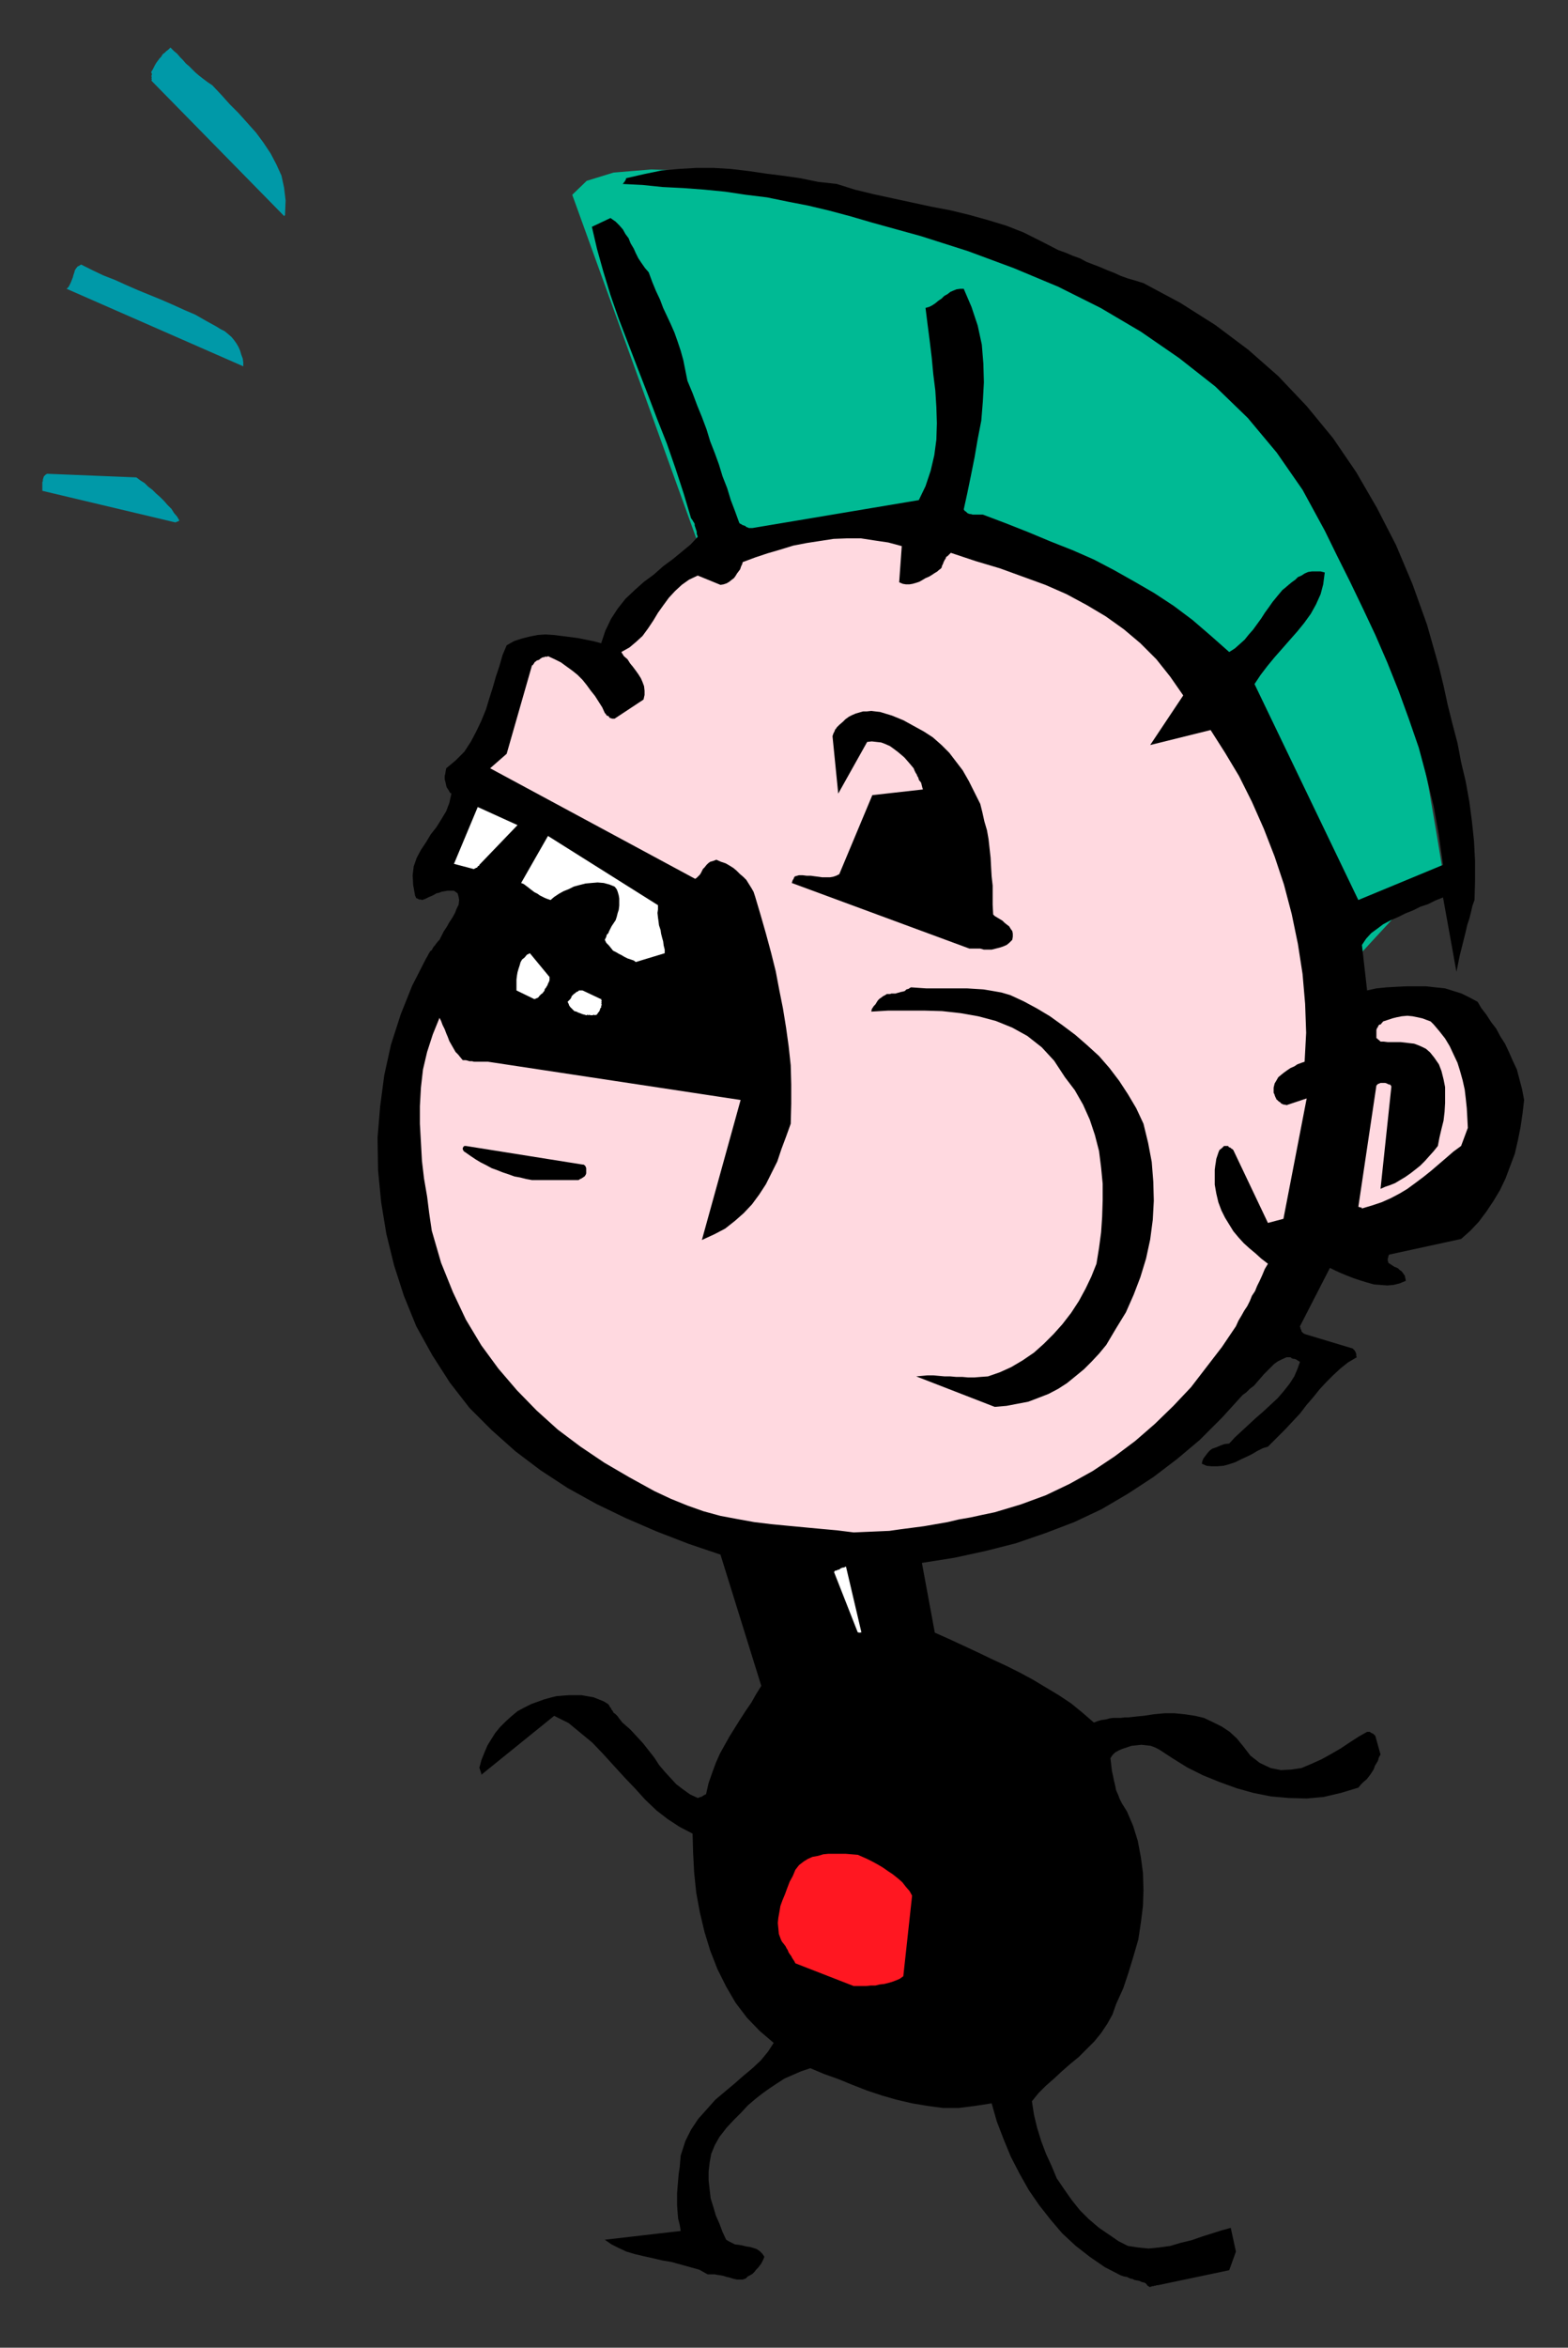 <?xml version="1.0" encoding="UTF-8" standalone="no"?>
<svg
   xmlns:dc="http://purl.org/dc/elements/1.1/"
   xmlns:cc="http://creativecommons.org/ns#"
   xmlns:rdf="http://www.w3.org/1999/02/22-rdf-syntax-ns#"
   xmlns:svg="http://www.w3.org/2000/svg"
   xmlns="http://www.w3.org/2000/svg"
   xmlns:sodipodi="http://sodipodi.sourceforge.net/DTD/sodipodi-0.dtd"
   xmlns:inkscape="http://www.inkscape.org/namespaces/inkscape"
   version="1.0"
   width="129.808mm"
   height="194.272mm"
   id="svg37"
   sodipodi:docname="CCM01383.WMF">
  <rect width="100%" height="100%" fill="#333333" stroke="none"/>
  <sodipodi:namedview
     pagecolor="#ffffff"
     bordercolor="#666666"
     borderopacity="1"
     objecttolerance="10"
     gridtolerance="10"
     guidetolerance="10"
     inkscape:pageopacity="0"
     inkscape:pageshadow="2"
     inkscape:window-width="640"
     inkscape:window-height="480"
     id="namedview39" />
  <defs
     id="defs3">
    <pattern
       id="WMFhbasepattern"
       patternUnits="userSpaceOnUse"
       width="6"
       height="6"
       x="0"
       y="0" />
  </defs>
  <path
     style="fill:#00ba94;fill-rule:evenodd;fill-opacity:1;stroke:none;"
     d="  M 179.053,60.919   L 227.371,194.715   L 232.057,196.008   L 244.824,199.724   L 264.054,205.703   L 287.648,213.459   L 313.988,222.993   L 340.976,233.981   L 366.832,245.939   L 389.779,258.866   L 407.716,272.278   L 419.19,285.851   L 421.937,299.748   L 414.342,313.483   L 403.676,323.986   L 398.182,329.157   L 397.212,329.642   L 399.798,326.41   L 405.131,320.593   L 412.403,312.513   L 420.968,303.464   L 429.694,293.93   L 437.774,285.205   L 444.723,277.933   L 449.247,272.924   L 451.187,270.985   L 450.702,268.076   L 449.247,259.35   L 446.985,246.1   L 443.591,229.618   L 438.743,210.551   L 432.603,190.513   L 425.331,170.153   L 416.281,150.763   L 405.616,133.311   L 393.334,118.93   L 379.275,108.588   L 363.276,103.579   L 348.248,93.883   L 331.118,84.996   L 312.372,76.916   L 292.819,69.968   L 273.104,63.989   L 253.712,59.142   L 235.451,55.587   L 218.483,53.486   L 203.777,53.001   L 191.981,53.971   L 183.577,56.556   L 179.053,60.919   L 179.053,60.919  z "
     id="path5" />
  <path
     style="fill:#000000;fill-rule:evenodd;fill-opacity:1;stroke:none;"
     d="  M 362.307,714.708   L 384.608,710.022   L 386.708,704.205   L 385.092,696.772   L 382.184,697.58   L 379.113,698.549   L 376.043,699.519   L 372.811,700.65   L 369.417,701.458   L 366.185,702.428   L 362.63,702.912   L 359.398,703.236   L 356.166,702.912   L 352.934,702.428   L 350.025,700.973   L 347.44,699.196   L 343.884,696.772   L 340.652,694.025   L 337.905,691.278   L 335.32,688.046   L 333.057,684.814   L 330.633,681.259   L 329.017,677.381   L 327.24,673.503   L 325.785,669.625   L 324.492,665.424   L 323.523,661.384   L 322.876,657.183   L 324.977,654.597   L 327.24,652.335   L 329.825,650.073   L 332.249,647.81   L 334.835,645.548   L 337.582,643.286   L 340.006,640.862   L 342.43,638.438   L 344.531,635.853   L 346.47,632.944   L 348.086,630.036   L 349.217,626.804   L 351.48,621.795   L 353.096,616.947   L 354.712,611.615   L 356.166,606.605   L 356.974,601.273   L 357.62,596.102   L 357.782,591.093   L 357.62,585.76   L 356.974,580.913   L 356.004,575.742   L 354.55,571.056   L 352.611,566.531   L 351.803,565.238   L 350.995,563.946   L 350.348,562.653   L 349.864,561.36   L 349.217,559.906   L 348.894,558.29   L 348.571,556.997   L 348.248,555.382   L 347.924,553.927   L 347.763,552.635   L 347.601,551.18   L 347.44,549.888   L 348.086,548.918   L 348.894,548.11   L 350.025,547.464   L 351.156,546.979   L 352.611,546.494   L 354.065,546.009   L 355.681,545.848   L 357.136,545.686   L 358.59,545.848   L 360.044,546.009   L 361.337,546.494   L 362.63,547.14   L 366.832,549.888   L 371.518,552.796   L 376.366,555.22   L 381.537,557.321   L 386.87,559.26   L 392.041,560.714   L 397.697,561.845   L 403.192,562.33   L 408.848,562.491   L 414.18,562.007   L 419.675,560.714   L 425.008,559.098   L 425.816,558.129   L 426.624,557.321   L 427.593,556.513   L 428.24,555.705   L 428.724,555.058   L 429.371,554.089   L 429.856,553.281   L 430.179,552.311   L 430.664,551.503   L 431.148,550.695   L 431.472,549.564   L 431.956,548.756   L 430.34,542.939   L 430.179,542.778   L 430.179,542.616   L 430.017,542.616   L 429.856,542.454   L 429.694,542.293   L 429.532,542.131   L 429.371,542.131   L 429.048,541.97   L 428.563,541.646   L 428.24,541.646   L 427.916,541.646   L 427.755,541.646   L 425.169,543.101   L 422.422,544.878   L 419.513,546.817   L 416.443,548.595   L 413.534,550.211   L 410.302,551.665   L 407.232,552.958   L 404,553.442   L 400.768,553.604   L 397.536,552.958   L 394.142,551.342   L 391.233,549.08   L 389.132,546.333   L 387.032,543.747   L 384.769,541.646   L 382.345,540.031   L 379.436,538.576   L 376.689,537.284   L 373.942,536.637   L 370.71,536.152   L 367.478,535.829   L 364.408,535.829   L 361.014,536.152   L 357.782,536.637   L 356.004,536.799   L 354.55,536.96   L 353.096,537.122   L 351.964,537.122   L 350.672,537.284   L 349.54,537.284   L 348.248,537.284   L 347.116,537.445   L 345.985,537.768   L 344.692,537.93   L 343.561,538.253   L 342.268,538.738   L 338.713,535.668   L 335.158,532.759   L 331.28,530.174   L 327.24,527.75   L 323.2,525.326   L 318.998,523.064   L 314.796,520.963   L 310.272,518.862   L 305.908,516.762   L 301.384,514.661   L 296.859,512.56   L 292.496,510.621   L 288.456,488.807   L 298.636,487.191   L 308.332,485.09   L 317.867,482.666   L 327.24,479.435   L 336.128,476.041   L 344.692,472.002   L 352.934,467.154   L 360.852,461.983   L 368.286,456.327   L 375.396,450.349   L 382.345,443.4   L 388.809,436.29   L 389.94,435.482   L 391.072,434.351   L 392.364,433.382   L 393.334,432.251   L 394.465,430.958   L 395.435,429.827   L 396.566,428.696   L 397.536,427.726   L 398.667,426.595   L 399.798,425.787   L 401.091,425.141   L 402.545,424.494   L 402.707,424.494   L 403.03,424.494   L 403.353,424.494   L 403.838,424.494   L 404.161,424.818   L 404.646,424.979   L 404.969,424.979   L 405.454,425.141   L 405.777,425.302   L 405.939,425.464   L 406.262,425.626   L 406.747,425.949   L 405.939,428.211   L 404.969,430.473   L 403.515,432.735   L 401.737,434.998   L 399.798,437.26   L 397.536,439.361   L 395.273,441.461   L 392.849,443.562   L 390.587,445.663   L 388.486,447.602   L 386.385,449.541   L 384.608,451.48   L 383.153,451.641   L 382.184,451.965   L 381.052,452.449   L 380.244,452.772   L 379.275,453.096   L 378.628,453.58   L 378.144,454.065   L 377.497,454.873   L 377.012,455.519   L 376.528,456.166   L 376.204,456.974   L 376.043,457.782   L 377.497,458.428   L 379.113,458.59   L 380.891,458.59   L 382.83,458.428   L 384.608,457.943   L 386.547,457.297   L 388.486,456.327   L 390.264,455.519   L 391.88,454.712   L 393.496,453.742   L 395.112,452.934   L 396.728,452.449   L 399.475,449.702   L 402.06,447.117   L 404.323,444.693   L 406.747,442.108   L 408.848,439.361   L 410.948,436.937   L 412.888,434.513   L 414.988,432.251   L 417.089,430.15   L 419.352,428.049   L 421.776,426.11   L 424.523,424.494   L 424.361,424.171   L 424.361,423.848   L 424.361,423.686   L 424.361,423.525   L 424.361,423.363   L 424.2,423.202   L 424.2,422.879   L 424.038,422.717   L 423.876,422.394   L 423.715,422.232   L 423.392,421.909   L 423.23,421.747   L 408.201,417.223   L 408.04,417.061   L 407.878,417.061   L 407.716,416.9   L 407.555,416.738   L 407.393,416.577   L 407.232,416.415   L 407.232,416.253   L 407.07,415.769   L 406.908,415.607   L 406.908,415.284   L 406.747,414.961   L 406.747,414.799   L 416.12,396.539   L 417.736,397.347   L 419.513,398.155   L 421.452,398.963   L 423.553,399.771   L 425.492,400.418   L 427.593,401.064   L 429.856,401.71   L 431.956,401.872   L 434.057,402.034   L 435.996,401.872   L 437.935,401.387   L 439.875,400.579   L 439.713,399.771   L 439.551,398.963   L 439.067,398.317   L 438.743,397.832   L 438.42,397.509   L 437.935,397.186   L 437.451,396.701   L 436.804,396.378   L 436.32,396.216   L 435.835,395.893   L 435.35,395.57   L 434.865,395.247   L 434.542,395.085   L 434.38,394.924   L 434.38,394.6   L 434.219,394.439   L 434.219,394.277   L 434.219,393.954   L 434.219,393.792   L 434.219,393.469   L 434.38,393.308   L 434.38,392.985   L 434.542,392.5   L 434.865,392.338   L 457.166,387.491   L 460.075,384.905   L 462.66,382.158   L 465.084,378.926   L 467.347,375.533   L 469.286,372.301   L 471.063,368.585   L 472.518,364.706   L 473.972,360.828   L 474.942,356.627   L 475.75,352.587   L 476.396,348.224   L 476.881,344.023   L 476.235,340.63   L 475.427,337.56   L 474.619,334.489   L 473.326,331.742   L 472.195,329.157   L 470.902,326.41   L 469.447,324.148   L 468.155,321.724   L 466.539,319.623   L 465.084,317.361   L 463.468,315.26   L 462.337,313.321   L 459.913,312.028   L 457.327,310.736   L 454.742,309.928   L 452.156,309.12   L 449.086,308.797   L 446.177,308.473   L 443.107,308.473   L 440.036,308.473   L 436.804,308.635   L 433.896,308.797   L 430.664,309.12   L 427.755,309.766   L 426.139,295.546   L 427.432,293.607   L 429.048,291.83   L 430.825,290.537   L 432.764,289.083   L 435.188,287.79   L 437.451,286.821   L 439.713,285.689   L 442.137,284.72   L 444.399,283.589   L 446.823,282.781   L 449.086,281.65   L 451.51,280.68   L 455.711,303.949   L 456.035,302.333   L 456.358,300.717   L 456.681,299.101   L 457.166,297.162   L 457.651,295.223   L 458.135,293.284   L 458.62,291.345   L 459.105,289.244   L 459.751,287.305   L 460.236,285.366   L 460.721,283.266   L 461.367,281.488   L 461.529,275.186   L 461.529,269.369   L 461.206,263.067   L 460.559,256.927   L 459.751,250.786   L 458.62,244.484   L 457.166,238.344   L 456.035,232.365   L 454.419,226.225   L 452.964,220.407   L 451.671,214.429   L 450.217,208.45   L 446.5,195.361   L 441.976,182.757   L 436.804,170.476   L 430.825,158.842   L 424.361,147.692   L 417.089,137.028   L 408.848,127.009   L 399.96,117.637   L 390.587,109.396   L 380.244,101.64   L 369.256,94.691   L 357.782,88.551   L 355.196,87.743   L 352.934,87.096   L 350.672,86.289   L 348.571,85.319   L 346.47,84.511   L 344.208,83.542   L 342.107,82.734   L 340.006,81.926   L 337.905,80.795   L 335.643,79.987   L 333.38,79.017   L 331.118,78.209   L 325.785,75.462   L 320.291,72.715   L 314.958,70.614   L 309.14,68.837   L 303.323,67.221   L 297.344,65.767   L 291.364,64.636   L 285.385,63.343   L 279.406,62.05   L 273.427,60.757   L 267.448,59.303   L 261.792,57.526   L 255.974,56.879   L 250.48,55.748   L 244.824,54.94   L 239.653,54.294   L 234.158,53.486   L 228.664,52.84   L 223.331,52.516   L 217.837,52.516   L 212.342,52.84   L 207.009,53.324   L 201.515,54.456   L 195.859,55.748   L 195.859,56.071   L 195.859,56.071   L 195.859,56.071   L 195.859,56.233   L 195.697,56.233   L 195.697,56.395   L 195.536,56.556   L 195.536,56.718   L 195.374,56.879   L 195.213,57.041   L 195.051,57.364   L 194.728,57.526   L 201.03,57.849   L 207.333,58.495   L 213.797,58.818   L 220.261,59.303   L 226.886,59.95   L 233.35,60.919   L 239.976,61.727   L 246.278,63.02   L 252.904,64.312   L 259.691,65.928   L 266.317,67.706   L 272.942,69.645   L 288.132,73.846   L 302.838,78.532   L 317.22,83.865   L 331.118,89.682   L 344.369,96.307   L 356.974,103.74   L 368.932,111.981   L 380.244,120.869   L 390.425,130.726   L 399.475,141.552   L 407.555,153.186   L 414.504,165.952   L 418.382,173.87   L 422.422,181.949   L 426.462,190.352   L 430.34,198.593   L 434.057,207.157   L 437.612,216.045   L 440.844,224.932   L 443.915,233.819   L 446.339,242.868   L 448.601,252.24   L 450.217,261.289   L 451.51,270.5   L 425.008,281.488   L 392.526,213.944   L 394.465,211.035   L 396.566,208.288   L 398.828,205.541   L 401.252,202.794   L 403.515,200.209   L 405.939,197.462   L 408.04,194.876   L 410.14,191.968   L 411.756,189.059   L 413.211,185.827   L 414.019,182.757   L 414.504,179.041   L 413.211,178.717   L 411.756,178.717   L 410.464,178.717   L 409.332,178.879   L 408.201,179.364   L 407.232,180.01   L 406.1,180.495   L 405.292,181.303   L 404.161,182.111   L 403.192,182.919   L 402.06,183.888   L 401.252,184.535   L 399.636,186.474   L 398.182,188.251   L 397.051,189.867   L 395.758,191.645   L 394.627,193.422   L 393.334,195.2   L 392.041,196.977   L 390.748,198.431   L 389.456,200.047   L 387.84,201.502   L 386.385,202.794   L 384.608,203.925   L 378.952,198.916   L 373.134,193.907   L 367.316,189.544   L 361.176,185.504   L 355.035,181.949   L 348.732,178.394   L 342.268,175.001   L 335.643,172.092   L 328.694,169.345   L 321.745,166.437   L 314.796,163.69   L 307.524,160.943   L 306.716,160.943   L 306.07,160.943   L 305.424,160.943   L 304.939,160.943   L 304.292,160.943   L 303.808,160.781   L 303.484,160.781   L 303,160.62   L 302.676,160.458   L 302.192,159.973   L 301.868,159.812   L 301.545,159.327   L 302.676,154.156   L 303.808,148.662   L 304.939,143.006   L 305.908,137.351   L 307.04,131.533   L 307.524,125.555   L 307.848,119.576   L 307.686,113.759   L 307.201,107.78   L 305.908,101.801   L 303.969,95.984   L 301.545,90.328   L 300.414,90.328   L 299.283,90.49   L 298.475,90.813   L 297.344,91.298   L 296.536,91.944   L 295.404,92.591   L 294.596,93.398   L 293.627,94.045   L 292.657,94.853   L 291.688,95.499   L 290.718,95.984   L 289.587,96.307   L 290.233,101.478   L 290.88,106.487   L 291.526,111.82   L 292.011,116.99   L 292.657,122.161   L 292.98,127.332   L 293.142,132.341   L 292.98,137.512   L 292.334,142.36   L 291.203,147.208   L 289.587,152.055   L 287.486,156.418   L 235.451,165.144   L 235.289,165.144   L 234.805,165.144   L 234.32,165.144   L 233.997,164.982   L 233.512,164.821   L 233.189,164.498   L 232.704,164.336   L 232.219,164.174   L 232.057,164.013   L 231.734,163.851   L 231.411,163.69   L 231.249,163.367   L 229.957,159.812   L 228.664,156.418   L 227.533,152.702   L 226.078,148.985   L 224.947,145.269   L 223.654,141.714   L 222.2,137.997   L 221.069,134.28   L 219.614,130.402   L 218.16,126.847   L 216.705,122.969   L 215.089,119.091   L 214.443,115.859   L 213.797,112.628   L 212.989,109.719   L 212.019,106.81   L 211.049,104.063   L 209.918,101.478   L 208.787,99.054   L 207.494,96.307   L 206.525,93.722   L 205.232,90.975   L 204.101,88.228   L 202.969,85.157   L 201.838,83.865   L 200.707,82.249   L 199.737,80.795   L 198.929,79.179   L 198.283,77.724   L 197.313,76.108   L 196.667,74.493   L 195.697,73.2   L 194.889,71.746   L 193.758,70.453   L 192.627,69.322   L 191.011,68.191   L 185.193,70.938   L 186.809,77.886   L 188.749,84.834   L 191.011,92.267   L 193.597,99.7   L 196.505,107.295   L 199.414,114.89   L 202.485,122.808   L 205.555,130.887   L 208.625,138.643   L 211.373,146.561   L 213.958,154.479   L 216.221,162.074   L 216.705,162.72   L 216.867,163.043   L 217.19,163.528   L 217.352,163.851   L 217.352,164.336   L 217.513,164.821   L 217.675,165.306   L 217.837,165.79   L 217.998,166.275   L 217.998,166.921   L 218.16,167.406   L 218.321,167.891   L 216.059,170.315   L 213.312,172.577   L 210.565,174.839   L 207.494,177.102   L 204.585,179.687   L 201.515,181.949   L 198.606,184.535   L 195.697,187.282   L 193.273,190.352   L 191.173,193.584   L 189.395,197.3   L 188.102,201.178   L 185.678,200.532   L 183.254,200.047   L 180.83,199.562   L 178.406,199.239   L 175.821,198.916   L 173.235,198.593   L 170.649,198.431   L 168.225,198.593   L 165.801,199.078   L 163.216,199.724   L 160.792,200.532   L 158.529,201.825   L 157.237,204.895   L 156.267,208.288   L 155.136,211.682   L 154.166,215.075   L 153.035,218.63   L 152.065,221.862   L 150.611,225.417   L 148.995,228.81   L 147.379,231.88   L 145.278,235.112   L 142.531,237.859   L 139.622,240.283   L 139.461,241.091   L 139.299,242.06   L 139.137,242.707   L 139.137,243.676   L 139.299,244.323   L 139.461,244.969   L 139.622,245.777   L 139.784,246.262   L 140.107,246.746   L 140.43,247.231   L 140.753,247.878   L 141.238,248.201   L 140.592,251.109   L 139.622,253.695   L 138.168,256.119   L 136.552,258.704   L 134.774,260.966   L 133.32,263.39   L 131.704,265.814   L 130.411,268.238   L 129.441,270.985   L 129.118,273.732   L 129.28,276.802   L 129.926,280.357   L 130.088,280.357   L 130.088,280.519   L 130.088,280.519   L 130.088,280.68   L 130.249,280.842   L 130.411,281.003   L 130.573,281.003   L 130.896,281.165   L 131.057,281.327   L 131.381,281.327   L 131.704,281.327   L 132.027,281.488   L 132.997,281.165   L 133.643,280.842   L 134.289,280.519   L 135.097,280.195   L 135.744,279.872   L 136.552,279.387   L 137.36,279.226   L 138.168,278.903   L 139.137,278.741   L 139.945,278.58   L 140.915,278.58   L 142.046,278.58   L 143.177,279.387   L 143.501,280.519   L 143.662,281.488   L 143.501,282.942   L 142.854,284.235   L 142.369,285.528   L 141.561,286.982   L 140.592,288.436   L 139.784,289.891   L 138.814,291.345   L 138.168,292.638   L 137.521,293.93   L 137.037,294.415   L 136.39,295.223   L 136.067,295.708   L 135.744,296.031   L 135.421,296.516   L 135.097,297.162   L 134.613,297.485   L 134.451,297.809   L 134.128,298.293   L 133.966,298.617   L 133.643,299.263   L 133.32,299.748   L 128.957,308.312   L 125.401,317.199   L 122.331,326.733   L 120.23,336.267   L 118.937,346.124   L 118.129,355.819   L 118.291,365.999   L 119.261,376.018   L 120.877,385.875   L 123.301,395.732   L 126.371,405.265   L 130.249,414.799   L 135.259,423.848   L 140.753,432.412   L 146.894,440.33   L 153.843,447.278   L 161.277,453.904   L 169.195,459.882   L 177.598,465.376   L 186.648,470.386   L 195.697,474.749   L 205.393,478.95   L 215.413,482.828   L 225.432,486.221   L 238.198,527.265   L 236.582,529.85   L 235.128,532.436   L 233.35,535.021   L 231.573,537.768   L 229.957,540.354   L 228.341,542.939   L 226.886,545.525   L 225.27,548.433   L 223.977,551.342   L 222.846,554.412   L 221.715,557.644   L 220.907,561.199   L 220.907,561.199   L 220.907,561.199   L 220.745,561.199   L 220.422,561.36   L 220.261,561.522   L 220.099,561.522   L 219.937,561.683   L 219.614,561.845   L 219.453,562.007   L 219.129,562.007   L 218.806,562.168   L 218.321,562.33   L 215.897,561.199   L 213.635,559.583   L 211.534,557.967   L 209.757,556.028   L 207.979,554.089   L 206.201,551.988   L 204.747,549.726   L 202.969,547.464   L 201.192,545.201   L 199.253,543.101   L 197.152,540.839   L 194.728,538.738   L 194.243,538.091   L 193.597,537.284   L 193.273,536.799   L 192.789,536.314   L 192.465,535.991   L 191.981,535.668   L 191.657,535.021   L 191.334,534.698   L 191.173,534.213   L 190.849,533.89   L 190.526,533.244   L 190.203,532.921   L 188.91,532.113   L 187.294,531.466   L 185.678,530.82   L 183.739,530.497   L 181.961,530.174   L 180.022,530.174   L 178.083,530.174   L 175.982,530.335   L 174.043,530.497   L 172.104,530.982   L 170.326,531.466   L 168.549,532.113   L 166.286,532.921   L 164.024,534.052   L 161.923,535.183   L 159.984,536.799   L 158.206,538.415   L 156.429,540.192   L 154.974,541.97   L 153.843,543.747   L 152.55,545.848   L 151.581,548.11   L 150.611,550.534   L 149.965,552.958   L 150.126,553.119   L 150.126,553.281   L 150.126,553.442   L 150.288,553.604   L 150.288,553.927   L 150.449,554.089   L 150.449,554.25   L 150.449,554.412   L 150.611,554.574   L 150.611,554.897   L 150.611,554.897   L 150.611,555.058   L 173.397,536.637   L 177.921,538.899   L 181.638,541.97   L 185.355,545.04   L 188.749,548.595   L 191.981,552.15   L 195.374,555.866   L 198.768,559.421   L 201.838,562.815   L 205.393,566.208   L 208.949,568.955   L 212.665,571.379   L 216.705,573.48   L 216.867,579.458   L 217.19,585.599   L 217.837,591.901   L 218.968,598.041   L 220.422,604.181   L 222.2,609.999   L 224.462,615.816   L 227.209,621.31   L 230.118,626.319   L 233.673,631.005   L 237.713,635.207   L 242.077,638.923   L 240.299,641.67   L 238.037,644.417   L 235.451,646.841   L 232.542,649.265   L 229.795,651.689   L 226.886,654.112   L 223.816,656.698   L 221.23,659.606   L 218.483,662.677   L 216.221,666.07   L 214.443,669.625   L 212.989,674.149   L 212.827,675.927   L 212.665,677.866   L 212.342,679.967   L 212.181,681.906   L 212.019,683.845   L 211.857,685.945   L 211.857,687.885   L 211.857,689.824   L 212.019,691.924   L 212.181,693.863   L 212.665,695.802   L 212.989,697.741   L 189.233,700.488   L 191.334,701.943   L 193.597,703.074   L 196.021,704.205   L 198.768,705.013   L 201.515,705.659   L 204.424,706.306   L 207.171,706.952   L 210.08,707.437   L 212.989,708.245   L 215.897,709.053   L 218.806,709.861   L 221.392,711.315   L 222.523,711.315   L 223.654,711.315   L 224.462,711.477   L 225.593,711.638   L 226.401,711.8   L 227.371,712.123   L 228.179,712.284   L 229.149,712.608   L 229.795,712.769   L 230.603,712.931   L 231.573,712.931   L 232.381,712.931   L 233.35,712.608   L 233.997,711.961   L 234.643,711.638   L 235.451,711.153   L 236.097,710.507   L 236.582,709.861   L 237.229,709.214   L 237.713,708.568   L 238.198,707.922   L 238.521,707.275   L 238.845,706.629   L 239.168,705.821   L 238.521,704.851   L 237.713,704.043   L 236.744,703.397   L 235.774,703.074   L 234.643,702.751   L 233.512,702.589   L 232.219,702.266   L 231.249,702.104   L 229.957,701.943   L 228.987,701.458   L 228.017,700.973   L 227.209,700.488   L 226.078,698.065   L 225.109,695.479   L 223.977,692.894   L 223.169,690.147   L 222.361,687.561   L 222.038,684.814   L 221.715,681.906   L 221.715,679.159   L 222.038,676.412   L 222.523,673.665   L 223.654,670.918   L 225.109,668.332   L 227.371,665.424   L 229.633,663   L 231.896,660.738   L 233.997,658.475   L 236.259,656.536   L 238.521,654.759   L 240.784,653.143   L 243.208,651.527   L 245.47,650.073   L 248.056,648.942   L 250.641,647.81   L 253.55,646.841   L 257.752,648.618   L 262.276,650.234   L 266.64,652.012   L 271.164,653.789   L 276.012,655.405   L 280.537,656.698   L 285.385,657.829   L 290.233,658.637   L 295.081,659.283   L 299.929,659.283   L 305.1,658.637   L 310.272,657.829   L 311.888,663.485   L 313.988,668.979   L 316.251,674.473   L 318.998,679.805   L 321.907,684.976   L 325.139,689.662   L 328.694,694.187   L 332.411,698.549   L 336.612,702.428   L 340.976,705.821   L 345.662,709.053   L 350.672,711.638   L 351.641,711.961   L 352.611,712.123   L 353.58,712.608   L 354.388,712.769   L 355.035,713.092   L 356.004,713.254   L 356.651,713.416   L 357.297,713.739   L 358.105,713.9   L 358.59,714.224   L 359.075,714.87   L 359.883,715.355   L 359.883,715.193   L 360.044,715.193   L 360.206,715.193   L 360.368,715.032   L 360.691,715.032   L 360.852,715.032   L 361.176,714.87   L 361.66,714.87   L 361.822,714.708   L 361.984,714.708   L 362.145,714.708   L 362.307,714.708   L 362.307,714.708  z "
     id="path7" />
  <path
     style="fill:#ff1721;fill-rule:evenodd;fill-opacity:1;stroke:none;"
     d="  M 267.125,621.148   L 268.417,621.148   L 269.548,621.148   L 271.003,621.148   L 272.457,620.987   L 273.912,620.987   L 275.204,620.663   L 276.659,620.502   L 277.952,620.179   L 279.083,619.856   L 280.376,619.371   L 281.507,618.886   L 282.638,618.078   L 285.385,592.87   L 284.577,591.416   L 283.446,590.123   L 282.315,588.669   L 281.022,587.538   L 279.406,586.245   L 277.952,585.275   L 276.336,584.144   L 274.72,583.175   L 272.942,582.205   L 271.326,581.397   L 269.872,580.751   L 268.417,580.105   L 266.478,579.943   L 264.539,579.781   L 262.761,579.781   L 260.984,579.781   L 259.206,579.781   L 257.59,579.943   L 255.974,580.428   L 254.197,580.751   L 252.742,581.397   L 251.449,582.205   L 249.995,583.336   L 248.864,584.791   L 248.056,586.73   L 247.086,588.507   L 246.278,590.608   L 245.632,592.385   L 244.824,594.324   L 244.177,596.102   L 243.854,598.041   L 243.531,599.819   L 243.369,601.434   L 243.531,603.05   L 243.693,604.828   L 244.339,606.605   L 244.662,607.252   L 245.309,608.06   L 245.793,608.706   L 246.117,609.352   L 246.44,609.837   L 246.763,610.645   L 247.086,611.13   L 247.571,611.776   L 247.894,612.422   L 248.217,612.907   L 248.541,613.392   L 248.864,614.038   L 267.125,621.148   L 267.125,621.148  z "
     id="path9" />
  <path
     style="fill:#ffffff;fill-rule:evenodd;fill-opacity:1;stroke:none;"
     d="  M 269.548,510.621   L 264.7,489.938   L 264.377,490.1   L 264.054,490.261   L 263.731,490.261   L 263.246,490.423   L 262.923,490.584   L 262.6,490.908   L 262.276,490.908   L 261.953,491.069   L 261.63,491.231   L 261.307,491.231   L 261.145,491.392   L 260.984,491.715   L 268.417,510.621   L 268.417,510.621   L 268.417,510.46   L 268.579,510.621   L 268.579,510.46   L 268.74,510.621   L 268.902,510.621   L 269.064,510.621   L 269.225,510.621   L 269.225,510.46   L 269.387,510.621   L 269.387,510.46   L 269.548,510.621   L 269.548,510.621  z "
     id="path11" />
  <path
     style="fill:#ffd9e0;fill-rule:evenodd;fill-opacity:1;stroke:none;"
     d="  M 267.125,479.273   L 270.841,479.111   L 274.558,478.95   L 278.275,478.788   L 281.668,478.304   L 285.385,477.819   L 289.102,477.334   L 292.819,476.688   L 296.536,476.041   L 299.929,475.233   L 303.646,474.587   L 307.363,473.779   L 311.241,472.971   L 319.321,470.547   L 327.24,467.639   L 334.673,464.084   L 341.945,460.044   L 348.732,455.519   L 355.196,450.672   L 361.337,445.339   L 367.155,439.684   L 372.649,433.867   L 377.497,427.565   L 382.345,421.263   L 386.708,414.799   L 387.516,413.022   L 388.486,411.406   L 389.294,409.951   L 390.264,408.497   L 391.072,406.881   L 391.718,405.265   L 392.688,403.811   L 393.334,402.195   L 394.142,400.579   L 394.95,398.802   L 395.758,396.863   L 396.728,395.247   L 394.627,393.631   L 392.849,392.015   L 390.91,390.399   L 389.132,388.783   L 387.516,387.006   L 385.9,385.067   L 384.608,382.966   L 383.315,380.865   L 382.184,378.603   L 381.214,376.018   L 380.568,373.271   L 380.083,370.524   L 380.083,369.393   L 380.083,368.1   L 380.083,366.807   L 380.083,365.838   L 380.244,364.545   L 380.406,363.575   L 380.568,362.444   L 380.891,361.475   L 381.214,360.505   L 381.537,359.697   L 382.345,359.051   L 382.992,358.404   L 383.153,358.404   L 383.315,358.404   L 383.476,358.404   L 383.638,358.404   L 384.123,358.404   L 384.284,358.404   L 384.446,358.728   L 384.769,358.889   L 384.931,358.889   L 385.254,359.212   L 385.577,359.374   L 385.9,359.697   L 396.728,382.481   L 401.576,381.189   L 408.848,343.538   L 402.545,345.639   L 402.06,345.477   L 401.737,345.477   L 401.576,345.477   L 401.414,345.316   L 401.252,345.316   L 400.929,345.154   L 400.768,344.993   L 400.606,344.831   L 400.444,344.669   L 400.121,344.508   L 399.798,344.185   L 399.636,344.023   L 399.475,343.861   L 399.313,343.861   L 399.313,343.538   L 399.152,343.377   L 399.152,343.215   L 398.99,343.054   L 398.99,342.892   L 398.828,342.569   L 398.828,342.407   L 398.667,342.084   L 398.505,341.761   L 398.505,341.438   L 398.505,340.145   L 398.828,338.852   L 399.313,338.044   L 399.96,336.913   L 400.929,336.105   L 401.737,335.459   L 402.868,334.651   L 403.838,334.005   L 404.969,333.52   L 405.939,332.873   L 407.232,332.389   L 408.201,332.065   L 408.686,323.016   L 408.363,313.968   L 407.555,304.595   L 406.1,295.223   L 404.161,285.851   L 401.737,276.64   L 398.828,267.915   L 395.435,259.189   L 391.718,250.786   L 387.678,242.707   L 383.315,235.435   L 378.79,228.325   L 359.883,233.011   L 370.225,217.499   L 366.185,211.682   L 361.822,206.188   L 356.812,201.178   L 351.641,196.815   L 345.985,192.776   L 340.006,189.221   L 333.704,185.827   L 327.078,182.919   L 319.968,180.333   L 312.857,177.748   L 305.262,175.486   L 297.505,172.9   L 297.02,173.385   L 296.536,173.87   L 296.051,174.193   L 295.889,174.678   L 295.566,175.163   L 295.243,175.809   L 295.081,176.294   L 294.758,176.94   L 294.596,177.586   L 294.273,177.91   L 293.627,178.394   L 293.304,178.717   L 292.496,179.202   L 291.526,179.849   L 290.718,180.333   L 289.587,180.818   L 288.779,181.303   L 287.648,181.949   L 286.678,182.272   L 285.547,182.596   L 284.577,182.757   L 283.446,182.757   L 282.476,182.596   L 281.345,182.111   L 282.153,170.8   L 277.952,169.668   L 273.588,169.022   L 269.387,168.376   L 265.024,168.376   L 260.822,168.537   L 256.621,169.184   L 252.419,169.83   L 248.217,170.638   L 244.016,171.931   L 240.137,173.062   L 236.259,174.355   L 232.381,175.809   L 232.219,176.455   L 231.896,177.102   L 231.573,178.071   L 231.088,178.717   L 230.603,179.364   L 230.118,180.172   L 229.633,180.818   L 228.987,181.303   L 228.179,181.949   L 227.371,182.434   L 226.401,182.757   L 225.432,182.919   L 218.321,180.01   L 215.574,181.303   L 213.312,182.919   L 211.211,184.858   L 209.272,186.959   L 207.494,189.382   L 205.878,191.645   L 204.424,194.068   L 202.808,196.492   L 201.03,198.916   L 199.091,200.694   L 196.99,202.471   L 194.405,203.925   L 195.213,205.218   L 196.344,206.188   L 197.152,207.48   L 197.96,208.45   L 198.929,209.743   L 199.737,210.874   L 200.545,212.166   L 201.03,213.298   L 201.515,214.59   L 201.677,216.045   L 201.677,217.337   L 201.353,218.792   L 192.304,224.77   L 191.981,224.77   L 191.657,224.77   L 191.496,224.77   L 191.173,224.609   L 191.011,224.609   L 190.688,224.447   L 190.526,224.124   L 190.365,223.962   L 189.88,223.801   L 189.718,223.639   L 189.557,223.316   L 189.233,222.993   L 188.425,221.215   L 187.294,219.438   L 186.163,217.66   L 184.87,216.045   L 183.577,214.267   L 182.285,212.651   L 180.669,211.035   L 179.053,209.743   L 177.275,208.45   L 175.497,207.157   L 173.558,206.188   L 171.457,205.218   L 171.296,205.38   L 171.134,205.38   L 170.811,205.38   L 170.488,205.38   L 170.326,205.541   L 170.003,205.541   L 169.518,205.703   L 169.357,205.864   L 169.033,206.026   L 168.872,206.188   L 168.71,206.349   L 168.549,206.349   L 168.387,206.511   L 168.225,206.511   L 168.064,206.511   L 167.902,206.672   L 167.741,206.672   L 167.741,206.834   L 167.417,206.996   L 167.256,207.157   L 167.094,207.48   L 166.933,207.642   L 166.771,207.965   L 166.448,208.127   L 158.529,235.758   L 153.358,240.283   L 217.513,274.863   L 217.998,274.54   L 218.483,274.055   L 218.968,273.57   L 219.291,273.085   L 219.614,272.439   L 219.937,271.793   L 220.422,271.308   L 221.069,270.5   L 221.553,270.015   L 222.2,269.531   L 223.331,269.207   L 224.139,268.884   L 225.593,269.531   L 227.048,270.015   L 228.179,270.662   L 229.472,271.47   L 230.441,272.278   L 231.573,273.409   L 232.542,274.217   L 233.512,275.186   L 234.32,276.479   L 235.128,277.772   L 235.774,278.903   L 236.259,280.357   L 238.037,286.336   L 239.653,291.991   L 241.269,297.97   L 242.723,303.787   L 243.854,309.766   L 244.985,315.422   L 245.955,321.401   L 246.763,327.218   L 247.409,333.197   L 247.571,339.175   L 247.571,345.154   L 247.409,351.456   L 245.955,355.496   L 244.501,359.374   L 243.208,363.252   L 241.43,366.807   L 239.653,370.362   L 237.552,373.594   L 235.289,376.664   L 232.704,379.411   L 229.957,381.835   L 226.886,384.259   L 223.493,386.036   L 219.614,387.814   L 231.734,344.023   L 152.712,332.065   L 152.227,332.065   L 151.581,332.065   L 150.773,332.065   L 150.288,332.065   L 149.641,332.065   L 148.833,332.065   L 148.349,332.065   L 147.702,331.904   L 146.894,331.904   L 146.409,331.742   L 145.763,331.581   L 144.793,331.581   L 143.985,330.611   L 143.339,329.803   L 142.531,328.995   L 141.885,327.864   L 141.238,326.733   L 140.592,325.602   L 140.107,324.309   L 139.622,323.178   L 139.137,321.885   L 138.491,320.593   L 138.006,319.3   L 137.521,318.33   L 135.421,323.501   L 133.643,328.995   L 132.35,334.489   L 131.704,340.145   L 131.381,345.962   L 131.381,351.456   L 131.704,357.273   L 132.027,363.091   L 132.673,368.585   L 133.643,374.24   L 134.289,379.411   L 135.097,384.905   L 138.006,394.924   L 141.723,404.134   L 145.763,412.698   L 150.611,420.778   L 155.944,428.049   L 161.761,434.836   L 167.902,441.138   L 174.528,447.117   L 181.638,452.449   L 189.072,457.459   L 196.829,461.983   L 204.747,466.346   L 209.918,468.77   L 215.089,470.87   L 220.099,472.648   L 225.432,474.102   L 230.603,475.072   L 235.936,476.041   L 241.269,476.688   L 246.278,477.172   L 251.449,477.657   L 256.621,478.142   L 261.953,478.627   L 267.125,479.273   L 267.125,479.273  z "
     id="path13" />
  <path
     style="fill:#000000;fill-rule:evenodd;fill-opacity:1;stroke:none;"
     d="  M 311.241,440.007   L 314.958,439.684   L 318.352,439.037   L 321.745,438.391   L 325.139,437.098   L 328.048,435.967   L 331.118,434.351   L 333.865,432.574   L 336.451,430.473   L 339.198,428.211   L 341.46,425.949   L 343.884,423.363   L 346.147,420.616   L 349.217,415.445   L 352.288,410.436   L 354.712,404.942   L 356.812,399.448   L 358.59,393.631   L 359.883,387.652   L 360.691,381.512   L 361.014,375.533   L 360.852,369.554   L 360.368,363.414   L 359.236,357.435   L 357.782,351.456   L 355.52,346.608   L 352.934,342.246   L 350.187,338.044   L 347.116,334.005   L 343.884,330.288   L 340.168,326.895   L 336.451,323.663   L 332.572,320.754   L 328.532,317.846   L 324.492,315.422   L 320.291,313.16   L 316.089,311.22   L 313.342,310.413   L 310.595,309.928   L 307.686,309.443   L 305.1,309.281   L 302.515,309.12   L 299.768,309.12   L 297.344,309.12   L 294.758,309.12   L 292.334,309.12   L 289.748,309.12   L 287.324,308.958   L 285.062,308.797   L 284.739,308.958   L 284.254,309.281   L 283.608,309.443   L 283.123,309.928   L 282.638,310.089   L 281.83,310.251   L 281.345,310.413   L 280.699,310.574   L 280.214,310.736   L 279.406,310.736   L 278.921,310.736   L 278.436,310.897   L 277.467,310.897   L 276.982,311.22   L 276.336,311.544   L 275.689,312.028   L 275.204,312.352   L 274.72,312.836   L 274.396,313.321   L 273.912,314.129   L 273.427,314.614   L 273.104,315.099   L 272.78,315.583   L 272.619,316.391   L 277.952,316.068   L 283.284,316.068   L 289.102,316.068   L 294.758,316.23   L 300.576,316.876   L 306.07,317.846   L 311.564,319.3   L 316.736,321.401   L 321.422,323.986   L 325.947,327.541   L 329.825,331.742   L 333.219,336.913   L 336.289,340.953   L 338.875,345.477   L 340.976,350.163   L 342.592,355.011   L 343.884,360.02   L 344.531,365.191   L 345.016,370.2   L 345.016,375.371   L 344.854,380.542   L 344.531,385.39   L 343.884,390.238   L 343.076,395.247   L 341.46,399.287   L 339.683,403.003   L 337.582,406.881   L 335.158,410.598   L 332.411,414.153   L 329.664,417.223   L 326.593,420.293   L 323.523,423.04   L 319.968,425.464   L 316.412,427.565   L 312.857,429.18   L 309.14,430.473   L 306.878,430.635   L 304.939,430.796   L 302.838,430.796   L 301.06,430.635   L 299.121,430.635   L 297.344,430.473   L 295.566,430.473   L 293.788,430.312   L 292.011,430.15   L 290.233,430.15   L 288.456,430.312   L 286.678,430.473   L 311.241,440.007   L 311.241,440.007  z "
     id="path15" />
  <path
     style="fill:#ffd9e0;fill-rule:evenodd;fill-opacity:1;stroke:none;"
     d="  M 426.139,377.957   L 429.371,376.987   L 432.28,376.018   L 435.188,374.725   L 437.935,373.271   L 440.36,371.816   L 442.784,370.039   L 445.369,368.1   L 447.793,366.161   L 450.055,364.222   L 452.318,362.283   L 454.742,360.182   L 457.166,358.404   L 459.267,352.749   L 459.105,349.517   L 458.943,346.608   L 458.62,343.538   L 458.297,340.791   L 457.651,337.883   L 456.843,334.974   L 456.035,332.389   L 454.742,329.642   L 453.611,327.218   L 452.156,324.794   L 450.379,322.532   L 448.601,320.431   L 447.631,319.462   L 446.339,318.977   L 445.046,318.492   L 443.591,318.169   L 441.976,317.846   L 440.36,317.684   L 438.582,317.846   L 436.966,318.169   L 435.673,318.492   L 434.219,318.977   L 432.764,319.462   L 431.956,320.431   L 431.633,320.431   L 431.472,320.593   L 431.31,320.754   L 431.148,321.077   L 431.148,321.239   L 430.825,321.562   L 430.825,321.724   L 430.664,322.047   L 430.664,322.209   L 430.664,322.693   L 430.664,323.016   L 430.664,323.34   L 430.664,323.501   L 430.664,323.824   L 430.664,323.986   L 430.664,324.148   L 430.664,324.309   L 430.664,324.632   L 430.825,324.794   L 431.148,324.956   L 431.148,325.117   L 431.472,325.279   L 431.633,325.44   L 431.956,325.764   L 432.926,325.764   L 434.219,325.925   L 435.673,325.925   L 436.966,325.925   L 438.259,325.925   L 439.713,326.087   L 441.006,326.248   L 442.46,326.41   L 443.753,326.895   L 444.884,327.379   L 446.177,328.026   L 447.47,329.157   L 448.763,330.773   L 450.217,332.873   L 451.025,334.974   L 451.671,337.56   L 452.156,339.983   L 452.156,342.407   L 452.156,344.993   L 451.995,347.74   L 451.671,350.487   L 451.025,353.072   L 450.379,355.819   L 449.894,358.404   L 448.601,360.02   L 447.147,361.636   L 445.854,363.091   L 444.399,364.545   L 442.784,365.838   L 441.329,366.969   L 439.713,368.1   L 438.097,369.069   L 436.481,370.039   L 434.865,370.685   L 433.411,371.17   L 431.956,371.816   L 435.35,339.822   L 435.188,339.499   L 434.865,339.175   L 434.542,339.175   L 434.219,339.014   L 433.896,338.852   L 433.411,338.691   L 432.926,338.691   L 432.441,338.691   L 431.956,338.691   L 431.633,338.852   L 431.148,339.014   L 430.664,339.499   L 425.008,377.472   L 425.008,377.472   L 425.008,377.472   L 425.169,377.472   L 425.169,377.472   L 425.331,377.472   L 425.492,377.634   L 425.654,377.634   L 425.816,377.634   L 425.816,377.634   L 425.977,377.634   L 425.977,377.634   L 426.139,377.957   L 426.139,377.957  z "
     id="path17" />
  <path
     style="fill:#000000;fill-rule:evenodd;fill-opacity:1;stroke:none;"
     d="  M 166.448,369.069   L 180.992,369.069   L 181.315,368.908   L 181.477,368.746   L 181.961,368.585   L 182.123,368.423   L 182.446,368.261   L 182.608,368.1   L 182.931,367.938   L 183.093,367.615   L 183.254,367.453   L 183.416,366.969   L 183.416,366.646   L 183.416,366.322   L 183.416,366.161   L 183.416,365.999   L 183.416,365.838   L 183.416,365.676   L 183.416,365.514   L 183.416,365.353   L 183.254,364.868   L 183.093,364.706   L 183.093,364.545   L 182.769,364.383   L 182.608,364.222   L 182.285,364.222   L 145.763,358.404   L 145.601,358.404   L 145.278,358.404   L 144.955,358.728   L 144.793,359.051   L 144.793,359.212   L 144.793,359.536   L 144.955,359.697   L 144.955,359.859   L 145.278,360.182   L 145.44,360.344   L 145.601,360.344   L 145.763,360.505   L 147.379,361.636   L 148.833,362.606   L 150.449,363.575   L 152.065,364.383   L 153.843,365.353   L 155.621,365.999   L 157.237,366.646   L 159.176,367.292   L 160.953,367.938   L 162.731,368.261   L 164.67,368.746   L 166.448,369.069   L 166.448,369.069  z "
     id="path19" />
  <path
     style="fill:#ffffff;fill-rule:evenodd;fill-opacity:1;stroke:none;"
     d="  M 183.416,317.522   L 183.577,317.522   L 183.739,317.361   L 184.224,317.522   L 184.385,317.361   L 184.709,317.522   L 184.87,317.522   L 185.193,317.522   L 185.517,317.522   L 185.678,317.361   L 186.163,317.522   L 186.325,317.361   L 186.486,317.522   L 186.648,317.361   L 186.809,317.199   L 186.971,317.038   L 187.133,316.715   L 187.294,316.553   L 187.456,316.391   L 187.617,316.068   L 187.779,315.583   L 187.779,315.422   L 188.102,315.099   L 188.102,314.775   L 188.102,314.614   L 188.102,314.452   L 188.264,314.452   L 188.264,314.291   L 188.264,314.129   L 188.102,313.968   L 188.264,313.644   L 188.102,313.321   L 188.264,313.16   L 188.264,312.998   L 188.102,312.675   L 188.264,312.513   L 188.102,312.513   L 182.285,309.766   L 181.638,309.766   L 181.153,309.766   L 180.83,310.089   L 180.345,310.251   L 180.022,310.574   L 179.537,310.897   L 179.214,311.22   L 178.891,311.544   L 178.729,312.028   L 178.406,312.513   L 178.083,312.836   L 177.598,313.321   L 177.921,313.968   L 178.083,314.452   L 178.406,314.937   L 178.729,315.26   L 179.214,315.745   L 179.699,316.23   L 180.345,316.391   L 180.992,316.715   L 181.477,316.876   L 182.285,317.199   L 182.931,317.361   L 183.416,317.522   L 183.416,317.522  z "
     id="path21" />
  <path
     style="fill:#ffffff;fill-rule:evenodd;fill-opacity:1;stroke:none;"
     d="  M 168.549,311.867   L 168.71,311.544   L 168.71,311.544   L 168.71,311.544   L 168.872,311.382   L 168.872,311.382   L 169.033,311.22   L 169.195,311.059   L 169.195,311.059   L 169.357,310.897   L 169.357,310.897   L 169.357,310.897   L 169.357,310.897   L 169.841,310.574   L 170.003,310.251   L 170.326,309.928   L 170.488,309.281   L 170.811,308.958   L 170.973,308.635   L 171.296,308.15   L 171.457,307.666   L 171.781,307.019   L 171.942,306.534   L 171.942,306.05   L 171.942,305.565   L 165.801,298.132   L 164.832,298.617   L 164.185,299.424   L 163.377,300.071   L 162.893,300.879   L 162.569,302.01   L 162.246,302.979   L 161.923,304.111   L 161.761,305.08   L 161.6,306.373   L 161.6,307.342   L 161.6,308.473   L 161.6,309.766   L 167.256,312.513   L 167.417,312.352   L 167.417,312.352   L 167.741,312.352   L 167.741,312.19   L 167.902,312.19   L 168.064,312.19   L 168.225,312.028   L 168.387,312.028   L 168.387,311.867   L 168.549,311.867   L 168.549,311.867   L 168.549,311.867   L 168.549,311.867  z "
     id="path23" />
  <path
     style="fill:#ffffff;fill-rule:evenodd;fill-opacity:1;stroke:none;"
     d="  M 198.929,300.879   L 207.979,298.132   L 207.979,297.001   L 207.656,295.708   L 207.494,294.415   L 207.171,293.284   L 206.848,291.991   L 206.686,290.86   L 206.201,289.406   L 206.04,288.113   L 205.878,286.982   L 205.717,285.528   L 205.878,284.397   L 205.878,283.104   L 171.457,261.451   L 163.054,276.156   L 163.862,276.479   L 164.509,276.964   L 165.155,277.448   L 165.963,278.095   L 166.609,278.58   L 167.256,279.064   L 168.225,279.549   L 168.872,280.034   L 169.841,280.519   L 170.488,280.842   L 171.296,281.165   L 172.265,281.488   L 173.397,280.519   L 174.851,279.549   L 176.305,278.741   L 177.921,278.095   L 179.537,277.287   L 181.315,276.802   L 183.254,276.317   L 185.032,276.156   L 186.971,275.994   L 188.91,276.156   L 190.688,276.64   L 192.304,277.287   L 192.95,278.095   L 193.273,278.903   L 193.597,280.034   L 193.758,281.003   L 193.758,282.296   L 193.758,283.266   L 193.597,284.558   L 193.273,285.528   L 192.95,286.821   L 192.627,287.79   L 191.981,288.76   L 191.334,289.729   L 191.173,290.052   L 190.849,290.699   L 190.688,291.022   L 190.526,291.345   L 190.365,291.83   L 190.203,291.991   L 189.88,292.315   L 189.718,292.799   L 189.718,292.961   L 189.557,293.284   L 189.395,293.607   L 189.233,293.93   L 189.718,294.9   L 190.526,295.708   L 191.173,296.516   L 191.819,297.324   L 192.789,297.809   L 193.597,298.293   L 194.566,298.778   L 195.374,299.263   L 196.344,299.748   L 197.313,300.071   L 198.283,300.394   L 198.929,300.879   L 198.929,300.879  z "
     id="path25" />
  <path
     style="fill:#000000;fill-rule:evenodd;fill-opacity:1;stroke:none;"
     d="  M 303.323,296.677   L 304.292,296.677   L 305.424,296.677   L 306.716,296.677   L 307.848,297.001   L 309.14,297.001   L 310.272,297.001   L 311.564,296.677   L 312.857,296.354   L 313.827,296.031   L 314.958,295.546   L 315.766,294.9   L 316.736,293.93   L 316.897,292.961   L 316.897,291.991   L 316.736,291.183   L 316.251,290.537   L 315.766,289.729   L 315.12,289.244   L 314.312,288.598   L 313.665,287.952   L 312.857,287.467   L 312.049,286.982   L 311.241,286.497   L 310.756,286.013   L 310.595,282.942   L 310.595,280.034   L 310.595,276.964   L 310.272,274.055   L 310.11,271.308   L 309.948,268.238   L 309.625,265.329   L 309.302,262.421   L 308.817,259.674   L 308.009,256.927   L 307.363,254.018   L 306.716,251.433   L 304.939,247.878   L 303.161,244.323   L 301.222,240.929   L 299.121,238.182   L 297.02,235.435   L 294.596,233.011   L 291.849,230.588   L 289.102,228.81   L 285.87,227.033   L 282.638,225.255   L 279.083,223.801   L 275.366,222.67   L 273.912,222.508   L 272.619,222.347   L 271.164,222.508   L 270.033,222.508   L 268.902,222.831   L 267.771,223.154   L 266.64,223.639   L 265.67,224.124   L 264.539,224.932   L 263.731,225.74   L 262.6,226.709   L 261.792,227.517   L 261.63,227.841   L 261.307,228.164   L 261.145,228.648   L 260.984,228.972   L 260.822,229.295   L 260.661,229.618   L 260.661,229.78   L 260.499,230.103   L 260.499,230.264   L 260.499,230.426   L 260.499,230.426   L 260.499,230.426   L 262.276,248.201   L 271.326,232.042   L 272.78,231.88   L 274.235,232.042   L 275.689,232.203   L 276.982,232.688   L 278.436,233.335   L 279.568,234.143   L 280.86,235.112   L 281.83,235.92   L 282.961,236.89   L 284.092,238.182   L 285.062,239.313   L 285.87,240.283   L 286.193,241.091   L 286.516,241.737   L 286.84,242.222   L 287.001,242.707   L 287.324,243.192   L 287.486,243.838   L 287.809,244.323   L 288.132,244.646   L 288.294,245.131   L 288.456,245.777   L 288.617,246.423   L 288.779,246.908   L 272.942,248.686   L 262.6,273.409   L 261.63,273.893   L 260.661,274.217   L 259.691,274.378   L 258.56,274.378   L 257.267,274.378   L 256.136,274.217   L 254.843,274.055   L 253.712,273.893   L 252.419,273.893   L 251.126,273.732   L 249.995,273.732   L 248.864,274.055   L 248.702,274.055   L 248.702,274.055   L 248.702,274.055   L 248.702,274.217   L 248.541,274.217   L 248.541,274.378   L 248.379,274.54   L 248.379,274.701   L 248.217,275.025   L 248.056,275.186   L 247.894,275.671   L 247.733,276.156   L 303.323,296.677   L 303.323,296.677  z "
     id="path27" />
  <path
     style="fill:#ffffff;fill-rule:evenodd;fill-opacity:1;stroke:none;"
     d="  M 149.965,270.5   L 161.923,258.058   L 149.48,252.402   L 142.046,270.177   L 148.187,271.793   L 148.349,271.793   L 148.349,271.793   L 148.51,271.631   L 148.672,271.631   L 148.833,271.47   L 149.318,271.308   L 149.48,270.985   L 149.641,270.823   L 149.803,270.823   L 149.965,270.662   L 149.965,270.662   L 149.965,270.5   L 149.965,270.5  z "
     id="path29" />
  <path
     style="fill:#0099a8;fill-rule:evenodd;fill-opacity:1;stroke:none;"
     d="  M 54.782,163.367   L 54.944,163.367   L 54.944,163.367   L 55.106,163.367   L 55.106,163.205   L 55.429,163.205   L 55.59,163.043   L 55.752,163.043   L 55.914,163.043   L 55.914,162.882   L 56.075,162.882   L 56.075,162.882   L 56.075,162.72   L 55.429,161.589   L 54.459,160.458   L 53.651,159.165   L 52.358,157.872   L 51.389,156.741   L 50.096,155.449   L 48.803,154.318   L 47.672,153.186   L 46.379,152.217   L 45.248,151.086   L 43.955,150.278   L 42.662,149.308   L 14.706,148.177   L 14.221,148.5   L 13.898,148.824   L 13.736,148.985   L 13.574,149.47   L 13.413,149.955   L 13.413,150.439   L 13.251,150.763   L 13.251,151.247   L 13.251,151.732   L 13.251,152.54   L 13.251,153.025   L 13.251,153.51   L 54.782,163.367   L 54.782,163.367  z "
     id="path31" />
  <path
     style="fill:#0099a8;fill-rule:evenodd;fill-opacity:1;stroke:none;"
     d="  M 76.114,114.567   L 76.114,113.274   L 75.952,112.143   L 75.467,110.85   L 75.144,109.719   L 74.659,108.588   L 74.013,107.457   L 73.205,106.326   L 72.397,105.356   L 71.266,104.387   L 70.296,103.579   L 69.003,102.932   L 67.71,102.124   L 64.478,100.347   L 61.085,98.408   L 57.691,96.953   L 54.136,95.338   L 50.419,93.722   L 46.864,92.267   L 43.309,90.813   L 39.592,89.197   L 36.037,87.581   L 32.32,86.127   L 28.926,84.511   L 25.371,82.734   L 24.886,83.057   L 24.24,83.38   L 23.755,84.026   L 23.432,84.511   L 23.27,85.157   L 22.947,86.127   L 22.786,86.773   L 22.462,87.581   L 22.139,88.389   L 21.816,89.036   L 21.493,89.682   L 20.846,90.328   L 76.114,114.567   L 76.114,114.567  z "
     id="path33" />
  <path
     style="fill:#0099a8;fill-rule:evenodd;fill-opacity:1;stroke:none;"
     d="  M 89.203,66.736   L 89.365,62.697   L 88.88,58.657   L 88.072,54.94   L 86.456,51.385   L 84.678,47.992   L 82.416,44.599   L 80.154,41.528   L 77.406,38.458   L 74.659,35.388   L 71.912,32.641   L 69.165,29.571   L 66.418,26.662   L 64.963,25.693   L 63.67,24.723   L 62.216,23.592   L 61.085,22.622   L 60.115,21.653   L 59.146,20.683   L 58.176,19.875   L 57.206,18.744   L 56.398,17.936   L 55.429,16.805   L 54.459,15.997   L 53.328,14.866   L 52.682,15.513   L 52.035,15.997   L 51.55,16.482   L 50.904,16.967   L 50.419,17.775   L 49.934,18.26   L 49.45,18.906   L 48.965,19.552   L 48.48,20.36   L 48.157,21.007   L 47.834,21.653   L 47.349,22.461   L 47.349,22.784   L 47.51,22.946   L 47.51,23.269   L 47.51,23.43   L 47.349,23.754   L 47.51,24.238   L 47.349,24.4   L 47.51,24.723   L 47.51,24.885   L 47.349,25.046   L 47.51,25.208   L 47.349,25.208   L 88.88,67.544   L 89.041,67.544   L 89.041,67.544   L 89.041,67.544   L 89.041,67.383   L 89.041,67.383   L 89.203,67.221   L 89.203,67.059   L 89.203,67.059   L 89.203,66.898   L 89.203,66.898   L 89.203,66.898   L 89.203,66.736   L 89.203,66.736  z "
     id="path35" />
</svg>
